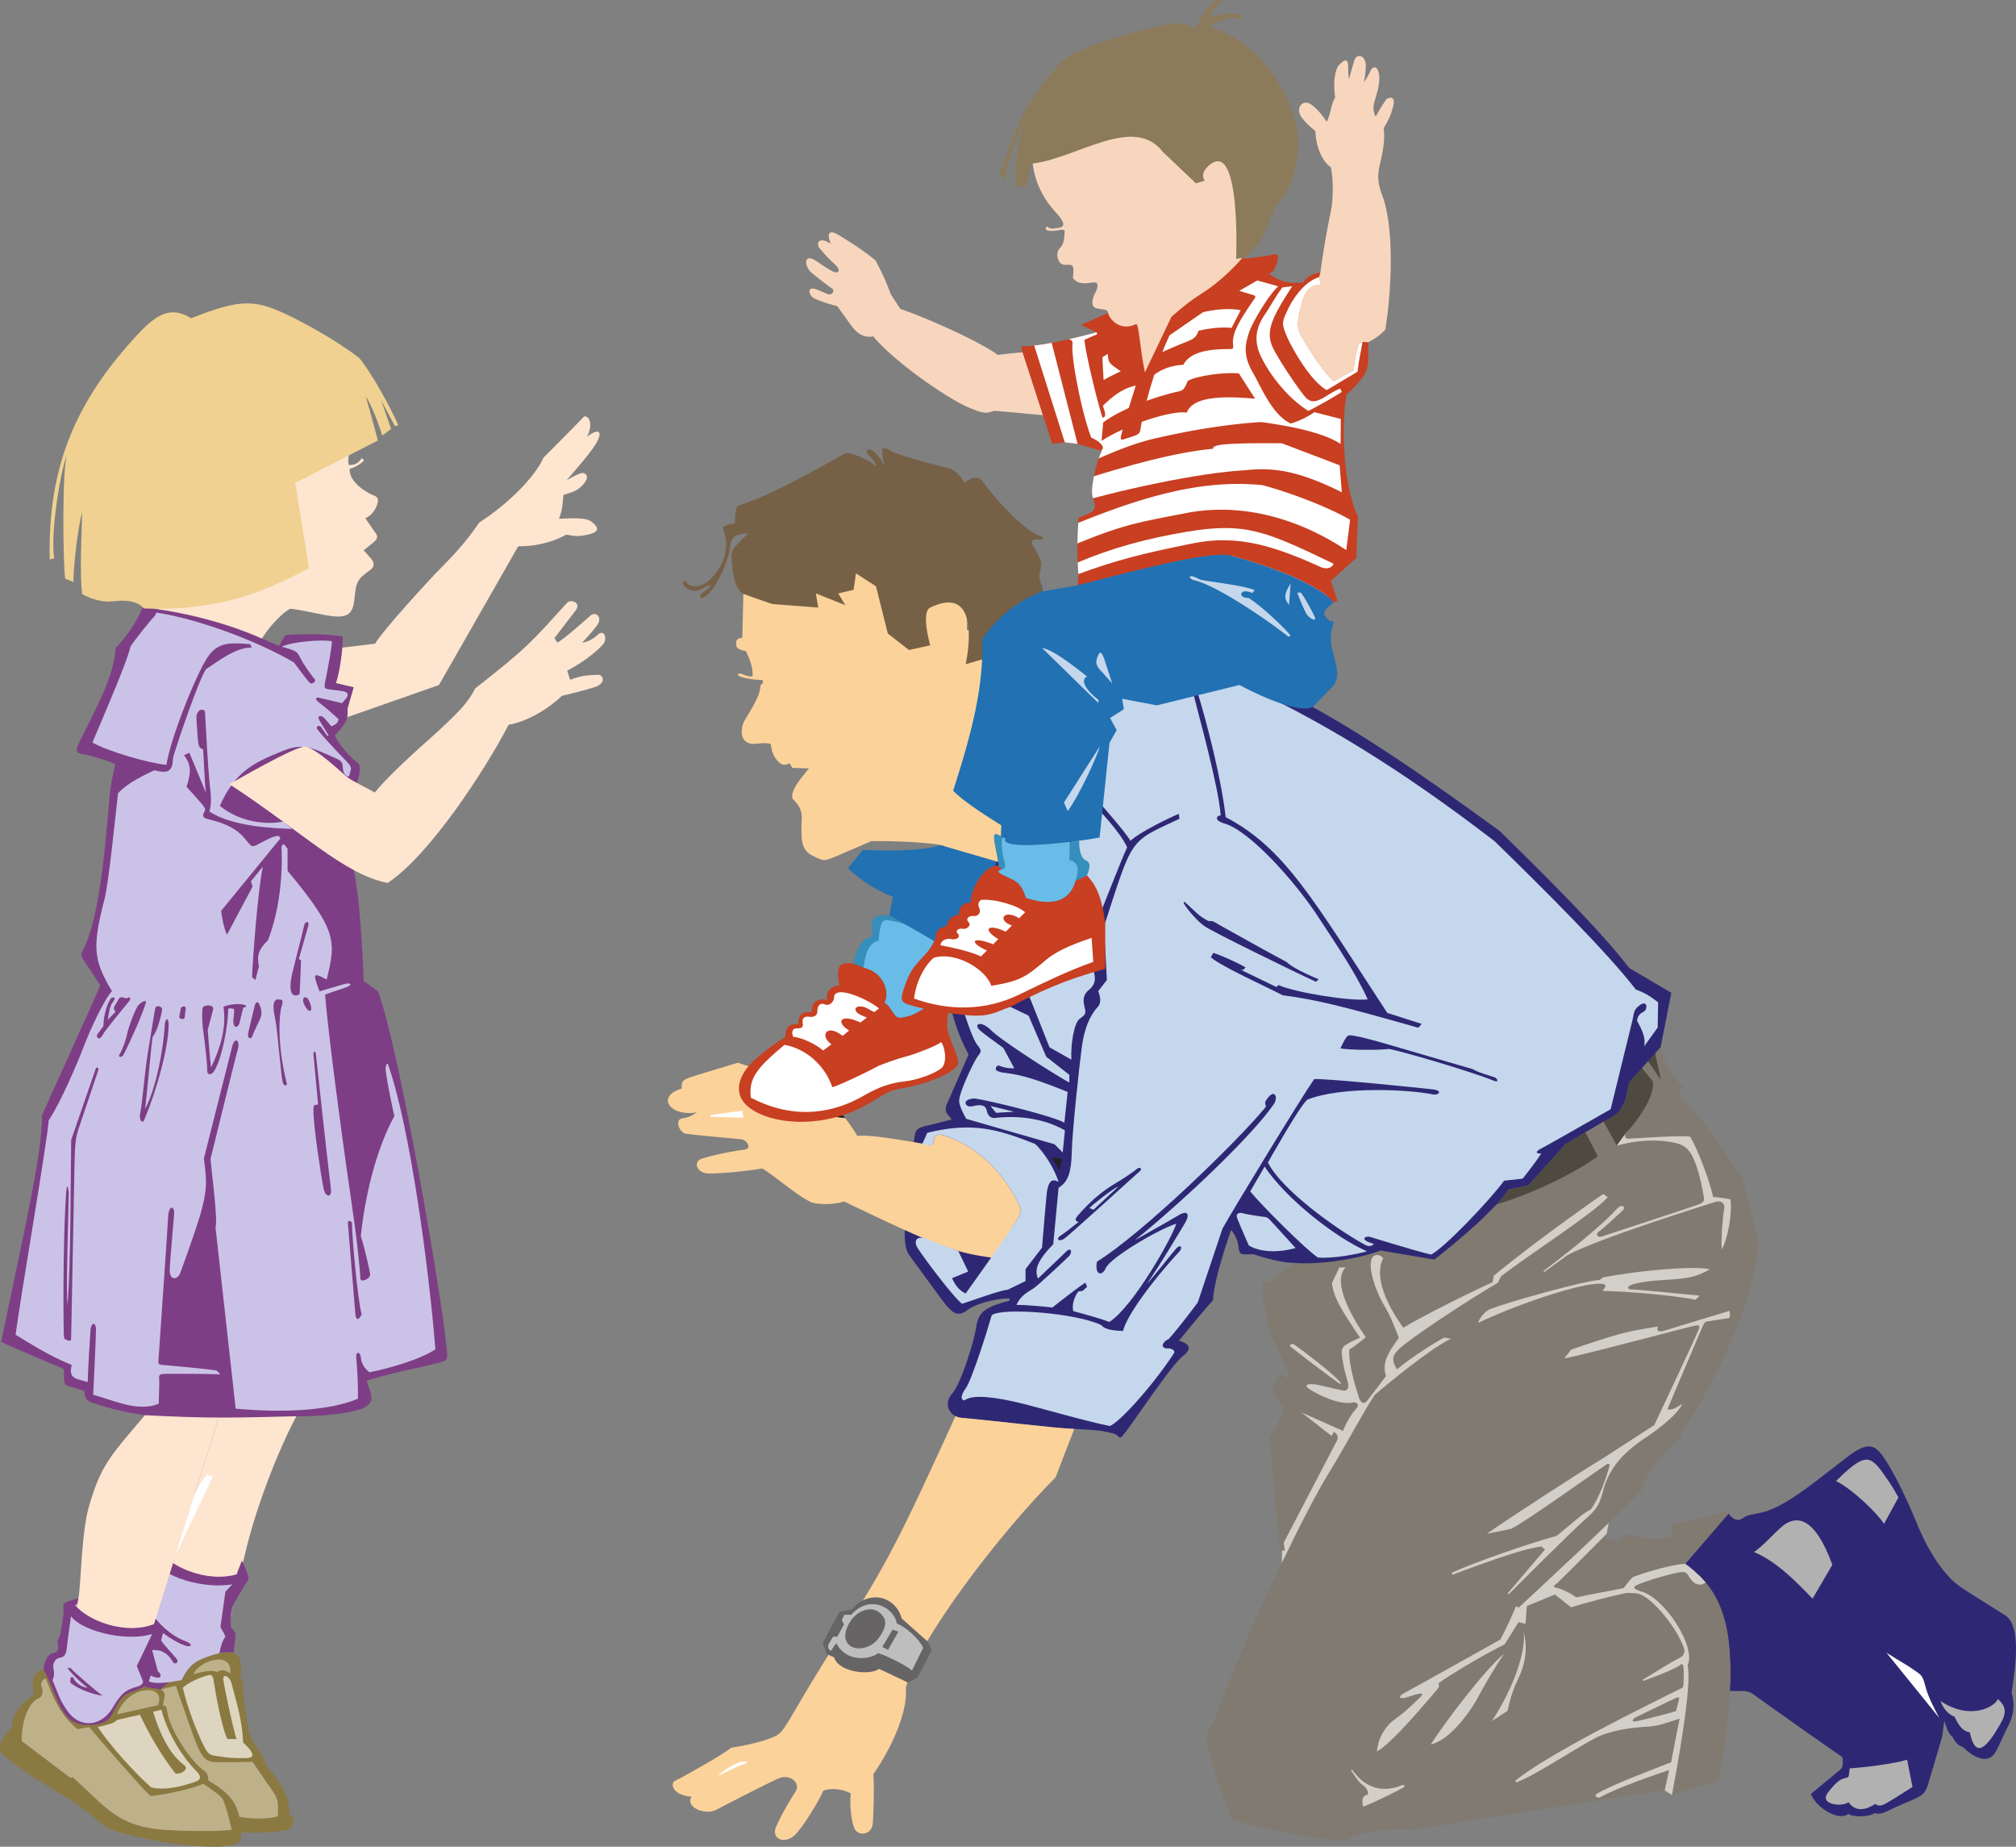 <svg xmlns="http://www.w3.org/2000/svg" width="427.301" height="391.348"><rect width="100%" height="100%" fill="#808080" stroke="none"/><path fill="#817a70" d="M352.85 379.414c-6.07.758-48.66 7.524-52.918 8.344-2.687-.293-9.863-.356-14.703 2.156-2.687.469-20.07-2.625-24.16-4.434-2.582-6.894-4.488-11.613-5.305-17.27-.152-1.054.594-2.233 1.457-2.976 3.04-9.043 8.961-22.562 14.461-34.015l.051-2.567c-.484 0-.648-.441-.711-2.214-.09-2.364-2.016-22.583-2.016-22.583l.614.176 2.71-5.511c-1.046-.79-2.011-2.711-2.624-4.375l1.75-2.887c.964.523 1.402.87 1.925 1.047-.347-2.625-4.023-9.188-4.023-9.188s-1.75-7.437-1.836-9.453c-.09-2.016.434-2.187 1.309-1.84l5.43-4.199c5.773.523 14.35-1.05 18.378-2.625l11.375 1.926s12.074-9.278 15.754-14.88l4.2-.874 7.878-8.75 8.574-5.078c4.375-1.922 4.2-5.074 4.903-8.051l6.648-7.352c.528 3.586 3.504 7.176 4.727 8.317l-.961 1.836c6.015 5.605 9.406 11.843 13.652 17.765.7 2.625 2.625 10.239 3.238 13.567-.175 9.715-8.14 28.527-16.277 40.258l.262.613c-1.75 1.574-7.176 6.3-8.754 11.637-1.32 1.418-3.871 3.918-6.875 6.804l-.563 2.59.352.7 2.215.702 1.52-1.636c3.382.816 7.23 1.515 9.8.468v-2.57c3.149-.465 8.516-1.633 10.969-2.797 1.75.582 3.734 5.602 4.55 8.867l-12.6 2.333c7.792 5.714 12.87 14.015 7.116 45.859l-9.922 3.148-1.57-.988"/><path fill="#4f4a40" d="M317.186 255.246c1.043-1.133 1.938-2.223 2.582-3.2l4.2-.874 7.878-8.75 4.184-2.48 2.64 5.105c-3.152 2.273-10.937 6.922-21.484 10.2m27.551-15.337c.586-.523 2.219-2.273 3.969-5.308 1.75-3.036 1.925-5.079 1.457-5.66-.465-.583-2.45-2.973-2.45-2.973l-2.39 3.324c-1.051 4.96-.586 5.543-5.543 8.227l2.914 5.25 2.043-2.86"/><path fill="#d2cec8" d="M271.682 331.219c3.895-8.117 7.582-15.2 9.871-18.903 3.207-5.191 8.168-14.41 9.856-16.746 2.57-2.215 12.136-10.09 16.105-11.84l-1.398-.292c-1.578.816-7.121 4.257-10.04 6.765-1.214-2.129-1.163-3.09 1.403-5.133 3.715-2.957 13.93-9.691 20.012-13.246l.644-1.34c5.832-4.52 19.746-13.449 22.637-16.773l-.965-.7s-13.566 9.364-23.191 17.329l-.262 1.398c-4.2 1.836-15.402 7.442-18.906 9.625-3.54-4.843-6.262-10.843-4.29-14.703-.257-.523-1.222-.96-1.921-.523-1.774 1.11.066 7.05 2.187 10.59 1.575 2.625 2.211 4.75 3.063 6.738-1.137 1.84-3.938 4.812-2.711 8.14l-3.941 5.165c-.524.789-1.399.789-1.836-.704-.438-1.488-2.188-6.562-2.016-10.062 1.14-.7 2.887-2.102 3.504-2.625-4.184-6.067-6.813-12.121-4.29-14.793h-1.312l-1.574 3.324c.348 2.895 1.664 5.254 5.95 11.555-3.97 1.82-4.102 1.926-3.766 4.289.265 1.77.68 3.562 1.086 4.8.402 1.239.23 2.29-.91 2.114-1.137-.176-5.075-1.227-6.126-1.313-1.902-.16-2.343.31-.261 1.489 3.32 1.875 6.468 2.808 8.492 2.36.785-.177 1.484.526.61 1.401-.876.875-2.364 3.415-2.716 4.637l-8.835-3.933 6.386 4.988.524-.875c1.05.785 1.05 1.223.09 2.887l-10.766 20.652.262 1.574c-.239.067-.434.117-.598.117l-.05 2.567"/><path fill="#d2cec8" d="M274.346 284.953c.524.352 8.051 5.863 9.89 8.14l-.26.173c-2.278-1.575-8.954-6.704-10.419-7.875-.437-.352.262-.786.79-.438m12.046 90.262.176-.235c3.18 4.649 7.344 4.66 10.445 3.383.582-.293 1.051.059.29.524-.759.468-6.477 3.328-8.4 3.968-.234-1.109-.35-2.335 1.048-2.566.058-.82-.407-1.52-1.223-2.102-.82-.582-1.633-1.921-2.336-2.972m16.859-5.543c2.668-4.188 11.274-15.7 15.524-19.2-1.344 1.985-3.793 5.954-5.313 8.868-1.515 2.918-6.007 9.453-10.21 10.332m19.722-23.75c.828 3.21.426 6.617-1.281 10.035-.879 1.754-1.637 4.086-2.16 6.594l-3.324 2.16c4.605-6.988 7.175-14.527 6.765-18.79m-15.168-12.191-.058-.468c5.023-2.274 17.039-6.45 22.113-7.758 2.683-2.043 5.543-4.844 7.293-5.602 1.812-2.386 3.312-6.804 3.91-8.988.172-.64.055-.934-.645-.52-.699.407-17.503 12.422-20.128 13.59l-5.137 1.051c3.094-2.273 20.074-13.305 24.68-16.043l10.796-7.004c2.102-4.375 8.868-18.898 9.274-19.894.41-.989.527-1.399-.7-1.164-1.222.23-24.152 6.36-27.652 6.941l1.457-1.867c9.602-3.285 11.442-3.805 18.38-4.899-.29.989.058 1.399 2.155.641l13.07-3.969c.04.739.212 1.5-.323 1.567-.055.011-4.602.71-4.602.71-.555.188-.762.993-1.05 1.575l-7.208 16.976c.7.293 1.457 0 3.149-1.109-.922 2.102-4.84 5.29-8.344 7.527-4.219 2.965-7.285 6.036-8.633 11.551-.7 2.57-1.5 3.535-3.383 5.196-3.445 3.03-16.453 16.101-16.453 16.101l-.234-.176 7.933-9.336-.757-.64c-4.56.57-14.336 4.34-18.903 6.011m34.887-90.96c4.379-1.223 8.226-1.223 10.68-.875 2.449.351 4.027.703 5.25 2.976 1.07 1.988 1.875 5.184 2.41 8.176.21 1.183.351 1.637-.89 2.148-.993.41-20.774 6.887-20.774 6.887-.758.234-1.285-.586-.465-1.11.816-.523 4.61-4.027 5.191-4.609.301-.3-.004-1.738-1.691.117-4.086 4.493-15.285 12.895-15.285 12.895l.23.176 4.785-3.5c6.301-3.559 31.563-11.38 31.563-11.38 1.168-.288 1.984.349 1.75 1.516-.23 1.168-.7 5.72-.52 8.583 1.344-2.325 2.242-7.688 1.864-10.622-1.282-.175-2.391-.468-3.676-.468-.723-3.32-3.055-9.645-4.84-12.778-1.75-.41-12.488.41-13.188.41-.699 0-.933-.875-.351-1.402l-2.043 2.86m-29.406 37.574c.117-.64 1.285-2.395 2.57-2.918 3.504-1.434 20.055-6.059 23.219-6.184l.644-.523c8.254-1.614 19.469-2.469 22.696-1.75-2.758 1.652-4.836 2.008-9.63 2.273-3.148.176-5.367.528-6.706.934-1.344.406-1.344 1.105 0 1.105 1.34 0 10.035.88 14.18 1.285l-.88.875c-6.53-1.28-18.203-1.921-19.722-1.867.527-.699 1.226-1.41-.29-1.515-4.128-.286-17.64 4.28-26.081 8.285"/><path fill="#d2cec8" d="M340.983 322.738c-7.961 7.637-19.117 17.965-19.117 17.965l-.524-.351s-1.312 3.238-3.324 7.09c0 0-18.117 10.148-20.133 11.203-2.011 1.046-1.05 1.488.266 1.046 2.418-.804 4.586-1.464 2.363.442-1.488 1.57-3.68 3.41-5.078 4.375-1.398.96-3.324 3.414-3.586 6.648 3.238-1.664 11.453-11.648 12.688-13.039.699-.789.437-.965.351-1.398 2.54-1.93 10.852-6.739 14.004-8.23l2.973-4.723 1.488.347.262-3.761 5.953-2.454 3.414 2.715c3.148-.96 8.05-2.273 11.812-3.062 2.364.09 2.625.09 3.766.789 2.79 1.719 7.04 7.02 8.399 11.027.144.422.175 1.488-1.051 2.012-1.223.523-7.79 4.64-7.79 4.64s.122.192.176.172c1.633-.515 6.313-2.34 7.528-3.152.527-.348.789-.7.965.09.172.785.086 3.414 0 4.023-.09.614-.09.438-.79.79-8.632 4.316-28.003 13.82-34.831 19.43l.175.35c4.024-1.316 15.489-9.195 18.465-10.152 2.977-.964 5.332-1.425 9.453-1.664 2.54-.144 4.93-1.136 6.739-1.718l-1.809 9.273c-3.152 1.227-13.246 5.016-15.871 6.77-.348.234.137 1.03.933.582 3.68-2.043 11.145-4.547 14.528-5.72l-.93 4.321 1.527.977c1.051-5.602 4.364-23.442 3.313-27.528 1.918-3.636-4.785-14.347-9.918-15.632-2.25-.7-1.316-1.168-.117-1.633 2.957-1.157 6.972-2.145 7.933-2.336 1.168-.235 1.79-.235 2.278.64 1.164 2.102 2.703 2.434 4.027 1.11 2.332-1.633 5.305-3.852 6.008-4.434.7-.582.64-1.633-.64-.582-.989.805-3.919 2.633-5.548 3.559-.91.52-1.097.758-2.039-.117-.816-.758-1.222-1.407-2.336-2.043-2.449 0-8.515 1.75-11.199 2.8-.699.582-1.285 1.403-1.984 2.332-1.985.47-7.586 1.403-10.035 1.989-1.285-.934-2.922-1.743-4.434-2.106-.73-.172-.203-.433.496-1.047.7-.609 10.356-10.328 10.356-10.328l.445-2.297"/><path fill="#4f4a40" d="m349.135 224.652 1.555-2.011 1.34 6.183zm0 0"/><path fill="#817a70" d="M346.78 363.895c.992-.47 8.11-3.97 8.633-4.145.527-.176.586.063.355.816l-.531 2.043c-.93.352-7.29 1.926-8.399 2.16-1.105.231-.933-.464-.058-.874"/><path fill="#fee5d0" d="M44.963 71.938c-32.73 6.89-16.8 47.96-17.152 55.136l26.867 9.89c.961-2.519 4.512-6.737 6.828-7.964 2.188.176 6.649 1.313 8.926 1.574 3.738.434 4.442-.937 4.727-3.937.324-3.414.613-3.895 3.324-5.864.828-.601.965-1.402.262-2.277l-1.66-1.879 2.097-1.707c1.313-1.05.613-1.664.176-2.277-.438-.613-.785-1.223-1.926-2.797 1.313-.613 2.145-1.754 2.496-2.89.348-1.137.219-1.622-.746-1.97-1.48-.539-5.25-2.843-5.074-5.644.789-.09 2.715-1.14 3.062-1.84l-.523-.394c-.727 1.16-1.504 1.445-2.715 1.445-.347-1.05.192-2.684.262-3.852.875-14.527-2.625-28.355-29.23-22.754"/><path fill="#7e3e86" d="M30.174 128.738c8.36.758 18.332 3.407 25.47 6.649l3.5 1.488 1.312-2.273c3.41-.262 8.226-.352 12.164.261.175 2.012-.524 7.352-1.399 9.89 1.137.263 3.762.876 3.762.876l-1.313 4.55c.176 2.45-.351 3.063-2.714 5.688.879 1.836 2.976 4.375 4.816 5.778 1.836 1.398-1.75 8.574-4.375 12.687 3.512 4.969 4.988 14.965 5.688 33.52l3.062 2.277c4.605 12.719 13.438 64.27 14.527 75.523.262 2.715.262 2.625-2.011 3.239-2.278.613-12.078 2.539-14.965 3.761 1.445 3.703 1.66 4.817-1.403 6.04-3.675 1.054-8.402 1.417-14.18 1.492-13.913.171-27.39 2.097-42.179-2.801-1.226-.356-1.84-.528-2.101-2.625 0 0-1.836-.613-3.063-.965s-1.227-.438-1.227-3.676c-2.273-.965-11.113-4.637-13.3-5.773 4.636-22.32 8.84-40.524 8.664-47.961 1.75-4.113 10.851-23.895 12.34-27.57-1.313-2.012-2.278-3.5-3.329-5.075-1.046-1.574-.785-1.312 0-3.062 3.067-6.813 4.204-18.906 5.254-31.332.301-3.574.961-6.125 1.313-7.352-.965-.613-5.25-1.926-7.004-2.187-1.75-.262-1.313-1.227-.523-2.801 3.94-7.887 7.289-14.125 7.527-19.692 1.488-1.398 4.637-5.425 5.687-8.574"/><path fill="#fee5d0" d="M46.342 300.402c4.692.016 9.45-.101 16.477-.28-3.32 6.16-8.309 18.25-10.852 29.058-.933 3.965-2.8 11.086-3.675 16.86-6.348 4.218-13.223 4.425-15.93-.99l13.98-44.648M73.62 151.93c.093-.493.101-1.047.05-1.75l1.313-4.551s-2.625-.613-3.762-.875c.625-1.824 1.164-5.086 1.352-7.527l-.008.015 6.937-.832c1.52-2.683 11.48-13.582 14.121-16.223 3.965-3.964 6.2-6.843 7.934-9.449 5.605-3.566 11.629-9.27 13.652-13.77 1.985-1.984 6.07-6.07 8.637-8.753 1.633.12 1.516 2.57.586 4.32 2.55-1.965 3.437-1.058 1.863 1.516-1.281 2.101-3.965 5.136-6.183 7.703 3.152-1.75 1.867-.934 2.8-1.402.934-.465 2.57.464.465 2.57-1.28 1.281-2.082 1.308-3.965 1.98-.117 1.52-.234 3.383-.933 5.02 1.75 0 5.601-.469 7 .7 1.398 1.163 1.75 2.1-.934 2.683-2.683.582-3.148.117-4.55 0-1.633.933-5.481 2.566-10.149 2.449L93.041 145.16l-19.43 6.824.009-.054"/><path fill="#fff" d="M40.053 128.723c9.887-.914 17.356-3.985 25.45-8.301l-3.153-19.137c0 .059-.234.41-.234.41.664 4.688 1.543 13.23 1.05 18.375-1.515 1.285-11.667 5.371-14.816 5.72-1.808-6.126-2.512-20.071-1.285-25.903-1.984 3.675-1.691 18.261-.176 26.312l-1.11.29c-.816-4.083-1.046-14.352-.929-16.684-1.055 4.668-.937 14.468-.586 17.035-1.515.64-2.566.875-4.668 1.168l.457.715"/><path fill="#cbc3e7" d="M19.585 157.355c3.152-7.41 7.585-17.738 8.054-20.304.988-1.574 4.551-5.95 5.074-6.418l.465-.817c8.985 1.372 21.5 6.098 29.114 10.563 0 0 2.918 3.906 3.328 4.312.48.48 1.457-.289 1.109-.699-.937-1.164-2.352-3.12-3.094-4.605-.64-1.285-.8-1.492-3.91-2.336 2.36-1.137 8.64-1.54 10.621-1.168 0 1.46-1.05 6.77-1.402 8.46-.348 1.692-.117 1.634 1.285 1.81 2.871.359 4.027.343 3.207 1.75l-.934 1.109s-3.73-.875-4.722-1.11c-.996-.23-1.11.262-.059 1.051 1.047.79 2.973 2.45 4.024 3.442-.118.875-.641 1.168-1.516 1.515-.36-.476-.934-1.105-1.52-1.75-.671-.738-1.64-.465-.988.528l1.926 3.152-.293.113s-.934-1.34-1.285-1.863c-.348-.527-1.317-.2-.758.523 1.559 2.028 5.582 6.153 6.535 7.176.758.816.524 1.281.348 1.926-.172.64-.23 1.11-.758.7-.523-.407-.64-.7-.758-1.634-.117-.933 0-1.402-1.281-1.984-6.21-2.82-7.586-3.328-12.254-1.344-5.23 2.192-9.336 4.027-12.543 11.32 3.965 3.266 9.508 4.141 13.418 3.329l1.926 1.574c-3.793-.176-12.43-.41-17.563-3.676.47-1.754.41-2.918.059-5.953-.352-3.031-.898-13.594-.992-15.11-.059-.933-1.985-.757-1.809 1.399 0 0 .235 3.969.348 4.902.12.934.41 1.457 1.05 1.516.176 1.633.294 7.293.645 9.336 0 0-3.152-7.703-3.558-8.574l-1.11.523c1.465 1.953 1.574 3.5.524 6.707 0 0 2.742 2.977 3.382 3.793.645.816.645.992.41 1.461-.23.465-.757 1.223.7 1.574 4.918 1.18 6.77 2.625 8.578 5.02.7.699.758.992 1.809.465 2.168-1.086 3.632-2.051 4.726-1.868l.293.47-12.547 15.343c0 .7.586 3.91 1.227 5.074l5.426-10.21-.352-1.106 2.512-3.094c-1.051 5.133-2.117 19.223-2.278 23.394l.7.645.761-2.918c-.484-2.226-.09-3.617 1.926-5.543 2.461-6.406 3.145-13.879 2.856-19.894l.468-.528.817 1.051v4.668c10.703 12.848 10.23 15.086 8.285 23.047-2.512-1.383-2.746-1.235-2.219.523l.703 1.985s4.27-1.297 5.38-1.59c1.109-.29 1.823.117.308.699-1.516.582-3.574 1.168-4.508 1.574.691 8.672 3.672 30.547 4.535 36.598 1.27 8.89 2.352 15.566 2.977 23.687.058.758 2.16-.054 2.043-1.046-.118-.993-1.461-6.711-1.985-8.051 1.168-10.832 3.985-19.75 7.117-25.446-.523-2.214-1.75-8.28-1.867-10.03.059-.763.176-.993.469-1.106 4.871 13.797 8.809 44.425 10.094 60.558-3.211 2.16-9.95 4.082-13.977 4.871-1.222-.96-1.75-2.097-1.836-3.238-.086-1.137-1.136-1.312-.96.266.171 1.574.437 5.86.347 8.574-5.93 2.496-15.547 3.043-25.906 2.102l-4.285-38.54c.582-.93-.817-11.668-1.051-14.351 0 0 5.367-21.82 5.832-23.453.469-1.633-.7-2.684-1.281-.235l-5.954 23.575c.692 5.07.68 6.816-.816 12.132-1.281 4.082-3.617 10.618-4.2 12.133-.585 1.52-2.335 1.637-2.218-.812.117-2.453.816-10.157.934-11.785.117-1.633-1.168-1.989-1.286.816-.113 2.8-1.78 26.02-1.98 29.402-.117 1.985-.469 1.75 2.332 1.985 2.8.234 8.637.816 9.918 1.05l.816.82c-3.648-.155-8.253-.12-11.316-.12-2.102 0-1.633.351-1.633 1.984l-.117 4.316c-1.867.934-4.668.82-7.352.122-2.683-.704-4.437-1.403-6.535-1.989 0 0 .582-11.898.582-13.765 0-1.868-1.05-1.52-1.164.113-.117 1.637-.586 9.336-.586 10.973-2.215-.704-4.199-.586-3.382-3.621-5.016-2.098-8.051-4.083-11.903-6.415.934-7.351 6.887-41.894 7.004-45.394 2.68-4.082 6.184-12.367 7.465-15.75 1.285-3.387 4.316-9.922 5.953-11.672-3.984-6.64-4.144-9.422-1.637-19.254.934-3.265 2.453-18.672 2.918-22.637 1.867-2.214 5.953-4.086 7.703-4.902 3.164.793 3.872.102 3.97-2.684 1.046-3.617 5.48-16.57 7-18.785 1.398-.703 5.952-4.668 9.683-4.55l-.348-.704c-5.48-.527-7.496-.058-9.687 3.856-2.47 4.41-7.188 16.176-8.051 21.7-3.461-.286-12.23-2.767-15.695-4.724"/><path fill="#7e3e86" d="M23.436 211.676c.316-.492 1.242-.422.7.347-.7.993-.876 1.34-1.286 4.082l1.637-1.69c-.352-.524-.586-.7.117-1.75.7-1.052.523-1.75 2.215-1.052.527-.523 1.14-.191.527.582-1.11 1.407-5.02 6.012-5.66 7.239-.644 1.222-1.46.293-1.05-.235.406-.523 1.05-1.46 1.284-1.754 0-1.574.465-4.136 1.516-5.77m5.719 1.571c.422-.726 2.039-1.633 1.75-.695-.809 2.59-3.125 7.86-4.727 10.969-.347.667-1.238.585-.847-.067.703-1.172 1.351-3.098 1.605-4.312.293-1.403 1.402-4.493 2.219-5.895m3.793.294c.172-.524 1.515-.407 1.398.523-.117.933-.992 4.554-1.984 5.605-.406 2.508-1.168 12.191-1.633 15.344 2.39-4.258 3.969-13.207 4.2-17.856.058-1.222.874-1.926.816.29-.125 4.882-2.508 13.597-5.192 19.898-.406.933-1.164-.059-.816-1.574.351-1.516 1.05-9.336 1.515-12.133.47-2.805 1.52-9.575 1.696-10.098m5.367.176c.105-.527 1.164-.645 1.047.058-.113.7-.172 1.575-.23 1.922-.06.356-1.32.45-1.11-.465.176-.757.21-1.109.293-1.515m4.605 0c.07-.871 2.395-.934 2.278.117l-1.168 4.434c.058.933.469 6.183.703 7.933 1.918-3.953 3.324-8.398 2.625-12.836.918-.457 2.852-.722 3.965-.523.992.176 1.168.523.234.7 0 0-.582 2.276-.758 3.093-.285 1.332-1.425 1.347-1.343-.352.062-.64.18-1.75.18-2.39-.41-.29-1.11-.235-1.286-.118.09 2.875-1.308 11.165-3.21 13.536-.7.586-1.282.41-1.227-.582.058-.997-.524-6.07-.758-7.641-.235-1.578-.406-3.152-.235-5.371m11.028-.469c.187-.742.644-1.34 1.05-.348.41.993.704 1.926-.058 3.446-.758 1.511-1.164 2.449-1.457 3.261-.293.82-1.168.41-.875-.753.293-1.168.934-3.97 1.34-5.606m5.195-1.456c.703.093.992.062.524 1.573-.485 1.575-.989 7.762 1.109 16.223.117.469-.582.816-.875-.293-.293-1.106-1.168-11.438-1.516-13.066-.351-1.637-.992-4.668.758-4.438m5.367-15.809c.203-.824 1.223-.847.758.465l-1.926 6.77.47.348-.294 7.058c-.64.527-1.633.527-1.867-.7-.234-1.226 0-2.683.875-6.007s1.633-6.535 1.984-7.934m.059 17.09c1.086 2.032 1.933 1.16.992-.875-.758-1.632-1.867-.757-.992.875m1.867 10.45c-.059-.762.469-.938.524-.122.058.82 2.8 25.79 3.152 28.243.348 2.449-1.168 2.039-1.516.289-.617-3.075-2.16-13.32-2.16-16.336 0-1.403-.059-1.457.992-1.52l-.992-10.554m7.293 35.585c-.043-.582.875-.406.875.176 0 2.875 1.188 16.004 2.043 19.254-.527 1.11-1.207 1.57-1.344-.23-.234-3.094-1.398-16.809-1.574-19.2m-53.445-32.613c.117-.406.758-.406.527.352-.234.758-4.234 12.582-4.258 12.66-.586 1.926-.703 3.676-.761 7.469-.059 3.793-.7 34.714-.7 35.937 0 1.227-.058 1.344-.757 1.11-.7-.235-.79-.23-.817-1.403-.176-7.523-.027-23.437.524-30.047.175-2.097.41-.875.527.176 0 2.16-.586 19.371-.293 23.746.773-7.054.691-29.023.816-34.945l5.192-15.055"/><path fill="#8b7942" d="M11.127 356.074c1.282 2.969 1.543 4.356 3.442 6.887 2.598 3.246 6.996 3.012 9.45-1.285 1.288-2.25 3.296-3.91 5.077-4.258 1.778-.352 3.735 0 4.957.586 1.227.582.817 1.512.469 3.32.758.235.79.442.934 1.461.48 3.36 4.53 10.18 8.05 12.66.582.407.641 1.168.641 1.868 6.574 3.792 6.652 6.765 7.004 11.789 0 .988-.379 1.601-2.277 1.98-4.504.902-17.305-.539-26.024-3.617-4.14-3.207-6.215-5.207-12.308-8.754-2.918-1.633-9.22-5.89-10.153-7.176-.875-1.2-.316-2.805 2.102-5.543.406-3.734 2.273-5.015 4.726-6.941-.761-2.918-.03-4.992 2.043-5.25.934-.117.875.758 1.867 2.273"/><path fill="#beb18a" d="M24.835 363.281c2.101-6.215 10.503-6.648 8.664-1.926l-8.664 1.926"/><path fill="#ddd5bf" d="M20.721 365.992c1.578-.433 3.504-.699 4.028-1.484l4.902-1.14c1.883 4.003 4.55 8.663 7.437 12.339.524.613 3.325-.613 1.926-1.66-3.277-2.461-5.324-7.164-6.562-11.29l1.75-.44c1.492 5.433 4.535 10.136 7.613 13.214.523.614 1.137 1.489-.352 2.016-1.488.523-5.863 2.098-9.449 1.223-4.05-3.68-8.554-8.743-11.293-12.778"/><path fill="#beb18a" d="M9.698 355.668c1.484 4.023 3.324 8.137 6.738 10.766.875-.09 1.75-.442 2.535-.352 1.75 2.102 11.203 13.04 12.953 14.527 2.891-.261 9.54-1.664 11.114-2.625 2.101 1.399 3.504 2.45 4.027 3.063.523.61 1.75 5.074 2.012 6.738-2.625.352-10.5.262-14.09 0-6.613-.48-10.02-2.238-14.352-6.3l-5.25-4.9-.437.177-10.328-7.793c-.133-3.992 1.394-8.172 3.5-9.016.875-.348 1.14-1.484.703-2.45-.438-.96.437-1.66.875-1.835"/><path fill="#fff" d="M35.49 332.176c2.548-8.387 5.5-16.7 8.368-19.567l1.23.227c-.523 1.398-7.476 15.7-7.882 16.867-.207.582-.512 1.168-.586 1.68l-1.13.793"/><path fill="#8b7942" d="M34.053 358.004c1.227.582.817 1.512.469 3.32.758.235.79.442.934 1.461.48 3.36 4.53 10.18 8.05 12.66.582.407.641 1.168.641 1.868 6.219 3.59 6.625 6.445 6.95 10.992 3.234.18 6.206.093 9.445-.434 1.566-.254 2.539-2.715.789-3.324 0-4.445-2.012-6.824-5.047-10.68-.117-1.281-.91-2.129-1.598-3.18-.883-1.347-1.824-2.886-2.02-4.167-.351-2.278-1.398-8.579-1.226-10.59l-.523-.528c1.05-6.035-2.278-5.422-4.375-5.105-5.094 1.39-6.38 2.371-8.055 5.723l-4.113.437-.32 1.547"/><path fill="#beb18a" d="M50.713 384.992c-.566-2.805-2-5.047-6.566-7.68 0-.699-.059-1.46-.64-1.867-3.52-2.48-7.57-9.3-8.051-12.66-.145-1.02-.176-1.226-.934-1.46.348-1.81.758-2.74-.469-3.321l3.211-.762s3.762 11.028 4.637 12.953c1.422 3.13 2.367 3.239 4.726 3.239 0 0 5.864 0 6.915-.086 2.363 3.586 3.785 5.5 4.375 6.386 1.05 1.575 1.136 2.454.96 5.164-1.308.524-5.304.715-8.164.094"/><path fill="#ddd5bf" d="M38.752 357.68c.7-.875 3.41-2.102 4.637-2.45 1.227-.351 1.664-.703 1.926 1.137.262 1.836 1.664 9.801 2.887 12.16h1.925c-.699-2.093-2.71-11.375-2.8-12.683-.086-1.317 1.402-.528 1.75.875 1.011 4.047 2.258 7.644 2.453 12.511 1.047 1.051 3.41 3.243.785 3.329-2.625.085-4.2-.086-5.863-.352-1.66-.262-2.188-.086-3.239-2.187-1.289-2.582-3.359-7.63-4.46-12.34"/><path fill="#beb18a" d="M41.026 354.79c1.016-2.794 8.262-5.228 7.789-.177-1.05-.699-1.926-.96-2.8-.258-.786-.44-2.274-.351-4.99.434"/><path fill="#7e3e86" d="M11.65 359.168c1.75 4.496 3.626 6.09 5.892 6.3 4.96.47 5.894-1.515 6.476-2.683 1.68-3.36 2.172-3.683 4.844-4.61 4.375-1.519 2.336-3.323 1.75-5.019.933-1.863 2.48-5.8 2.734-6.597.762-2.399-.777-2.825-2.094-4.137-4.042-4.043-9.406-5.559-16.625-3.152-1.226.41-1.285.757-1.167 1.695.117.933-.524 4.898-.758 5.598-.235.703-.586.878-.47 1.753.118.875.411 1.692-.933 1.98-1.34.294-1.867 1.81-2.097 3.388.875 1.808 1.11 2.039 2.449 5.484"/><path fill="#cbc3e7" d="M32.479 345.863c-.875 1.75-2.39 5.078-3.5 7.176 1.34 2.106 2.273 3.793.117 4.379-2.304.621-3.449 1.414-5.078 4.258-2.453 4.297-6.851 4.531-9.45 1.285-1.898-2.531-2.16-3.918-3.44-6.887.523-1.164.289-1.867.171-2.738-.117-.879.47-1.93 1.403-2.043.933-.117 1.34-.703 1.457-2.047.117-1.34 1.11-8.168 1.168-8.922l1.066-.41c-.379 1.84-.465 1.695.742 2.625 4.485 4.035 9.809 5.344 14.75 2.773l.594.551"/><path fill="#7e3e86" d="M14.276 353.45h.64c.704.816 5.426 4.96 6.829 5.89-1.926-.23-4.961-1.281-6.77-2.684 0 0-.117-.465-.058-.875.058-.41.468-.582.703-.058.46 1.047 2.023 1.925 2.972 1.925-1.398-.992-3.441-2.972-4.316-4.199m17.269 2.86.41-1.223c2.45 1.164 2.45-.18 1.516-.938l-1.226-4.492c.058.059 1.672.047 1.695.059.988.582 1.965 1.176 2.742 2.566.29.528 1.574.117.582-.988-.992-1.11-2.336-2.57-3.094-3.617l.41-1.578c1.481 1.187 3.442 2.277 4.727 2.683 1.281.41 1.863-.347-.058-1.05-1.926-.7-4.739-2.57-6.711-5.368l-.7 2.625.614.875-3.414 7.293 1.75 4.348 3.265.5s1.926-1.703 1.867-1.695c-1.636.328-2.918.464-4.375 0"/><path fill="#cbc3e7" d="M36.62 331.383c-.07.508.09.945.82 1.238 1.457.582 7.523 1.984 8.809 1.984 1.285 0 3.207-.527 3.964-1.168l.586.82c-.586.407-3.035 3.032-3.035 3.032l-1.05 7.523s1.226 2.102 1.05 2.043c-.582.82-1.05 2.278-1.222 3.442-5.094 1.39-6.38 2.371-8.055 5.723-1.922.406-5.367.988-6.942.289l.41-1.223c2.45 1.164 2.45-.18 1.516-.938l-1.226-4.492c1.62 0 3.152.317 4.437 2.625.29.528 1.574.117.582-.988-.992-1.11-2.336-2.57-3.094-3.617l.41-1.578c1.481 1.187 3.442 2.277 4.727 2.683 1.281.41 1.863-.347-.058-1.05-1.926-.7-4.739-2.57-6.711-5.368.89-3.144 1.882-6.672 2.953-10.187"/><path fill="#7e3e86" d="M49.518 350.238c-1.055-.258-2.418-.05-2.976.059.171-1.164.64-2.621 1.222-3.442.176.06-1.05-2.042-1.05-2.042l1.05-7.524s2.45-2.625 3.035-3.031l-.586-.82 1.055-2.711s1.484 2.886 1.399 3.937c0 0-2.012 3.234-2.977 4.988-.961 1.75-.785 4.203-.785 5.075l1.047 1.402s-.262 2.71-.434 4.11"/><path fill="#fee5d0" d="M64.745 158.23c2.625.524 7.789 5.688 9.015 6.563 1.223.875 3.325 1.84 5.688 3.152 1.703-2.234 6.738-7.09 11.726-11.465 6.184-5.601 8.059-7.628 9.54-10.59 11.081-8.66 11.874-9.777 19.44-18.105.802-.953 3.274-.055 1.74 1.738l-4.376 5.692.61.96c1.664-.874 6.039-4.902 7.09-5.777 1.05-.875 2.687.418 1.226 2.278-.965 1.222-2.192 2.625-3.067 3.5 1.149-.078 2.446-.844 3.329-1.664 1.43-1.325 2.082.965 1.136 2.011-.93 1.04-3.418 3.395-7.613 5.606l.613 1.922c2.828-1.043 3.88-.934 5.864-1.047 1.226-.09 1.836 1.836-.7 2.625-2.539.785-5.078 1.398-6.914 1.836-2.097 2.097-6.78 5.336-11.289 6.129-4.992 9.629-16.84 27.758-25.644 33.515-9.235-1.785-18.098-10.859-33.52-20.918 0 0 14.215-8.312 16.106-7.96"/><path fill="#f0d191" d="m11.475 118.32-.933.235c-.465-19.602 5.484-33.606 18.785-47.84 4.066-4.348 7.058-5.844 11.203-3.27 10.695-4.277 13.61-3.816 19.953-.933 3.27 1.515 10.504 5.367 15.637 9.336 2.336 2.683 6.742 10.574 8.285 14.238l-.7.23-2.917-5.484 2.101 6.066-1.867 1.403s-1.75-5.715-3.5-8.285c0 0 1.75 6.07 2.566 9.336l-17.503 8.984 2.917 18.086c-10.503 5.601-19.953 9.101-35.007 8.52-1.516-1.868-4.668-1.75-6.535-1.516-1.868.23-4.2-.235-6.532-1.52-.586-3.847-.117-13.77 0-17.386-.933 3.152-1.867 11.55-1.867 14.82l-1.75-.7c-.469-3.382-.703-23.804.465-26.605-1.516 4.082-3.617 16.805-2.8 22.285"/><path fill="#2e2874" d="m199.518 179.059 37.281-44.985c29.582 6.828 47.961 17.942 81.043 42.008 15.051 14.703 22.914 23.078 27.48 29.055l8.923 5.254-2.274 11.55-6.648 7.352c-.703 2.977-.528 6.129-4.903 8.05l-8.574 5.079-7.879 8.75-4.199.875c-3.68 5.601-15.754 14.879-15.754 14.879L292.64 265c-4.027 1.574-12.605 3.148-18.379 2.625-2.277 0-6.125-.965-8.578-1.84-2.101 0-2.976.442-3.152-1.308-.172-1.75-.7-2.625-1.574-3.852 0 0-3.618 9.977-3.852 14.879-2.797 3.148-7.234 8.633-7.234 8.633s4.086.816.816 3.265c-2.246 1.688-9.687 12.836-11.785 15.637-2.102 2.8-1.164 1.168-3.035.703-1.867-.469-3.031-.703-8.168-.933-5.133-.235-17.485-1.809-23.805-2.332-2.797-.239-3.965-3.04-2.098-5.137 1.868-2.102 4.665-10.969 5.133-14.235.469-3.27 2.219-4.203 7.117-5.488-.113-.113-.113-.465-.113-.465-2.773-.043-7.207 1.157-8.87 2.45-2.102 1.632-3.267.703-5.368-2.098-2.098-2.805-5.602-7.703-7-9.57-1.402-1.868-.934-6.301-.469-10.504.469-4.2.934-10.27 1.402-13.07.465-2.797 0-3.266 3.5-3.965l4.551-1.168c-.351-.817-1.984-1.399-.816-3.618l4.433-10.148c-1.285-2.336-2.918-6.07-3.851-10.39-.934-4.313-12.25-22.985-12.25-22.985l10.324-11.027"/><path fill="#c5d7ec" d="m218.073 210.914 13.652-5.426c.602 2.047.508 3.203-1.226 4.551-.961.965-.961 2.102-.61 3.414.348 1.313.172 1.574-1.05 2.45-1.227.874-1.93 5.6-1.754 8.663l-4.637-2.625-4.375-11.027"/><path fill="#fcd29b" d="M179.124 236.934a35.37 35.37 0 0 1 2.601 3.796c2.567-.468 12.25 1.399 15.985 1.98.351-1.75.234-2.8 2.683-1.98 8.117 2.704 13.11 9.38 15.52 14.465.699 1.524.586 1.524-.348 3.27-.938 1.754-3.734 5.836-5.371 8.05-8.164-1.163-11.317-2.331-31.27-11.902-1.984.582-4.086.703-6.3.352-2.22-.352-8.286-5.719-11.086-7.352-3.266.582-9.336 1.168-11.551 1.051-2.219-.117-3.27-2.45-1.168-3.148 3.031-.938 7-1.637 8.867-1.871 1.867-.23.582-2.098-.582-2.215-1.168-.118-10.152-.934-11.672-1.168-1.515-.235-2.45-3.035-.816-3.27 1.636-.23 2.101-.695 3.152-1.281-5.719 1.05-8.867-3.387-3.27-5.02-.113-1.515.235-1.867 1.985-2.449 1.75-.582 8.754-2.683 9.918-3.031l3.152 1.047s-1.984 5.719-.351 6.539c1.633.812 5.367 2.332 7.703 2.68l12.219 1.457"/><path fill="#231f20" d="M166.905 235.477c-4.086-1.403-5.016-2.567-6.184-4.317-1.726-2.59.348-5.617 2.918-3.734 5.031 3.078 6.942 5.433 10.969 4.668 1.3 1.09 2.969 2.847 4.516 4.84l-12.22-1.457"/><path fill="#fff" d="m157.569 236.879-.234-1.52-6.766.938.117.348 6.883.234"/><path fill="#231f20" d="m224.545 247.848.586-2.22-2.214-.35zm0 0"/><path fill="#fcd29b" d="M202.506 300.098c.399.199.868.332 1.387.379 6.32.523 18.672 2.097 23.805 2.332l-3.965 10.265c-11.547 11.547-29.215 34.473-31.742 44.574.5 4.98-3 12.805-6.883 18.32.234 2.454.031 8.977-.117 10.505-.235 2.453-3.266 2.8-3.965.816-.703-1.984-.938-5.02-.703-7.234-1.399-.817-3.965-1.285-5.832-.586-.934 2.336-4.578 8.11-6.07 9.457-2.333 2.097-5.133.582-3.852-1.989 1.402-3.035 3.035-5.714 4.086-7.347 1.05-1.637-1.113-3.899-3.793-2.656-3.266 1.515-10.91 5.457-13.125 6.62-2.262 1.188-6.64-.624-5.137-2.796-3.703-.278-4.543-2.399-3.734-3.274 2.453-1.164 10.386-5.714 12.136-7.117 2.45-.347 8.051-1.515 9.918-2.797 1.868-1.285 3.387-5.61 12.954-20.422 10.425-16.144 13.156-21.937 24.742-47.257"/><path fill="#fff" d="M152.085 376.32c1.636-1.515 4.433-3.035 5.367-3.035.933 0 1.633.121-.117.7-1.75.585-3.266 1.519-5.25 2.335"/><path fill="#676465" d="m174.4 348.14 3.505-6.562 2.625-.527c3.762-4.375 9.363-2.711 10.586 1.926l5.515 4.902.875 1.75-3.062 5.95-2.016.964-6.125-2.89c-1.66 1.402-8.488.874-9.539-2.45l-1.574-.7-.79-2.362"/><path fill="#bfbebf" d="m176.764 348.84-.523.875c-.438.437-.938-.824-.614-1.313.176-.261.961-1.574.961-1.574h.891l1.41-2.59-.46-.91.523-1.14h1.488c4.027-4.547 9.207-1.301 9.629 1.84 2.273.96 4.812 3.413 5.598 5.163l-2.36 4.813c-1.226-1.05-5.164-3.063-7.18-3.676-1.574 1.313-6.738 2.102-8.84-2.098l-.523.61"/><path fill="#676465" d="m187.002 349.016 2.192-3.676 1.223.437-2.188 3.852-1.227-.613m-.785-1.84c-1.48 2.035-4.441 2.738-6.039 1.578-1.597-1.16-1.176-3.484.305-5.52 1.477-2.03 4.137-2.82 5.734-1.656 2.008 1.457 1.727 3.227 0 5.598"/><path fill="#c5d7ec" d="M215.565 258.465c.934-1.746 1.047-1.746.348-3.27-2.41-5.086-7.403-11.761-15.52-14.465-2.45-.82-2.332.23-2.683 1.98l-2.305-.112 1.137-2.54c9.722-2.39 15.171-.671 22.843 2.364 1.399 1.223 3.852 4.55 4.989 8.05-.965-.527-2.188-.874-2.54 2.715a695.246 695.246 0 0 0-.96 11.2l-3.504 4.55v2.54l-3.762 1.835c-1.836.176-7.438 2.278-9.715 2.977-2.363-2.012-8.488-10.324-9.45-11.902-.835-1.364-.206-2.84 2.364-1.66 2.098.96 6.25 2.363 6.3 2.363l2.103 4.375-3.415 1.398c.614 1.399 1.489 2.625 2.887 3.239 0 0 9.945-13.883 10.883-15.637"/><path fill="#c5d7ec" d="m225.249 244.23.464-4.667c-2.66-1.598-7.699-3.383-14.468-2.684-1.282.23-1.868-.469-2.098-1.52-.234-1.05-.965-1.425-3.035-.93-1.492.356-2.45-1.402.234-1.632 1.196-.11 16.89 3.672 19.254 5.133l.695-6.535c-7.812-3.153-10.382-3.676-13.648-4.086a3.794 3.794 0 0 1-1.45-.48c-.312-.18-.019-1.24.634-.981 1.05.41 1.984.586 3.152.527l-2.336-4.316c-2.395-1.75-3.969-2.86-4.902-3.676-1.508-1.32.05-2.344 2.449.058 1.871 1.868 12.254 8.633 16.457 10.97v-1.638l-4.902-3.847-3.735-8.696-3.879-1.867-4.988 1.344-4.785-.117s1.719 5.515 2.773 6.828c1.047 1.312.848 1.422.028 2.547-.817 1.129-4.086 7.957-3.852 9.527.234 1.574 1.516 3.617 1.516 3.617l18.672 5.371 1.75 1.75"/><path fill="#c5d7ec" d="m209.932 234.367 4.988 1.227-3.793.23zm-5.512 62.403c-.699-.086-.964-.875.262-2.54 1.227-1.664 4.465-11.816 5.512-15.492 1.848-1.718 18.031-.523 23.281 2.102.79 1.05 3.063 1.14 4.555 1.226.695-3.093 6.12-10.59 11.988-16.89.695-.875.176-1.574-.703-.614-.875.961-5.074 6.387-6.211 7.438 2.36-3.238 7.262-11.465 8.137-12.95.875-1.488.699-2.804-1.489-1.488-2.187 1.31-6.914 3.934-9.187 5.25 10.984-8.914 25.043-22.421 29.406-28.792 1.137-1.665 0-3.762-1.836-.442l.172.969c-6.027 7.363-26.078 26.777-35.793 32.816-.554 2.766 1.051 3.239 1.836 1.399.93-2.168 10.762-8.051 14.965-9.45-.785 2.801-9.102 17.59-14.176 20.829-1.84-.704-5.601-1.75-7.613-2.278-.441-1.05.172-3.148 1.047-4.199l.875-.09.965-.875-.352-.875c-.96.528-5.25 3.856-7 5.254-1.66-.176-5.95-.613-7.613-.527.96-2.274 2.8-2.887 3.937-3.762 1.137-.879 6.39-5.777 7.176-6.562.79-.79.524-2.102-.613-.965-1.137 1.136-5.95 5.687-5.95 5.687-.703-1.75-.351-3.586 3.239-7.261l1.137-11.993c2.101-1.222 2.71-3.5 2.8-7.699.09-4.2 1.575-18.027 2.102-21.969.523-3.933 1.621-6.691 3.41-8.664.879-.96.438-2.36.09-3.324l1.836-2.363-.613-11.375c6.238-19.113 5.187-17.707 15.988-22.785l-.117-1.051c-1.75.7-8.286 3.851-10.266 5.719-1.05-1.868-6.535-8.051-6.535-8.051l-.703.933s5.136 5.25 6.535 8.52c-1.047 2.098-4.902 12.133-5.602 13.766l-7.004-17.153 6.422-14.703 1.633-10.152 7.234-8.051 11.204 3.152c1.05 4.317 5.484 20.07 5.949 26.371-1.051 0-1.34 1.11.762 1.692 5.37 1.492 15.082 12.433 19.777 19.601 4.281 6.54 8.125 12.164 10.621 17.68-3.64.426-15.297-1.43-18.906-3.031l-.465.406-7.586-3.676.523.059.528-.527c-1.11-.754-5.254-2.625-6.828-3.09l-.524.933c2.219 1.985 12.309 6.477 15.227 8.051 7.308.945 12.953 2.395 28.765 6.887l.7-.82-7.293-2.333c-15.72-24.027-21.66-34.87-34.25-41.484-.91-8.129-3.993-20.156-6.27-27.45l8.313-1.312c17.503 7.79 35.183 18.641 54.96 33.868 10.329 10.066 23.63 23.28 29.93 31.418 1.664.617 2.801 1.226 4.727 2.714l-.09 5.336-2.883 4.028c.434-1.66-.441-3.586-1.492-5.422.09-1.14.7-1.578 1.492-2.016.785-.437.742-2.707-1.14-1.14-1.051.875-.965 1.316-1.313 2.976l-4.637 18.902s-13.48 7.704-14.703 8.317c-1.226.613-1.316 1.137 0 1.05-1.14 1.837-3.941 5.34-3.941 5.34l-3.938.438c-3.148 4.285-12.687 14.266-15.488 15.664-4.29-1.05-11.992-3.5-12.953-3.762-.961-.261-2.453.614.875 1.489-.703.609-1.137.609-2.102.086-5.926-3.235-17.48-11.512-20.39-17.329 0 0 6.562-11.726 8.312-13.3 7.352-2.977 21.984-2.13 26.606-1.137 1.226.262 2.277-.79.085-1.055-2.183-.262-22.664-2.363-25.203-2.187-2.8 4.027-17.152 27.566-19.43 31.68l-5.25 15.667s-4.027 5.426-6.128 7.703c-1.746.875-1.746 2.188.09 2.012.789.176 1.14.438 1.05.961-4.675 7.172-11.758 14.86-13.652 15.492-5.25-1.05-14.441-3.761-19.164-4.902-4.727-1.137-9.89-1.926-11.64-.523"/><path fill="#2e2874" d="M236.624 250.645c-3.403 1.972-5.993 4.437-8.168 6.945-.758.875-.524 1.223.175 1.344-.582.464-2.972 2.39-3.906 2.972-.937.582-.351 1.344.758.645 1.11-.7 15.402-13.774 16.102-14.356.703-.582-.098-.875-.47-.582-1.105.875-2.741 1.985-4.491 3.032"/><path fill="#c5d7ec" d="M230.909 256.016c.465-.586 4.902-4.086 6.183-4.614l-5.308 4.961-.875-.347"/><path fill="#2e2874" d="M251.155 191.195c1.68 1.403 3.086 3.207 5.133 4.024.64-.23 1.34.293 2.214.816.88.527 12.372 6.887 14.18 7.82.875.758 2.219 1.75 6.828 3.676l-.586.524c-5.191-2.39-21.879-10.563-23.629-11.785-1.75-1.223-4.109-4.18-4.375-4.84-.117-.293.059-.41.235-.235m34.305 28.532c.292-.41.69-.364 1.519-.235 3.031.469 10.559 2.86 25.32 7.117.407.465 3.848 1.457 4.493 1.696.64.23.937 1.156-.06.757-5.194-2.101-20.245-6.476-22.343-6.773-2.629.297-8.054.234-10.273-.113 0 0 .82-1.867 1.344-2.45"/><path fill="#c5d7ec" d="m264.983 252.484 3.062-5.25c4.457 6.688 14.918 15 21.704 17.942-2.188.61-7.09 1.574-10.414 1.312-2.63-1.75-11.813-10.937-14.352-14.004m-1.84 4.551c.79.266 3.676.7 4.379.79.7.085.96 0 1.66.698l5.426 5.954c-3.8 1.062-7.563.87-9.89-.528 0 .086-2.102-4.726-2.446-5.687-.355-.961 0-1.227.871-1.227"/><path fill="#2e2874" d="M366.713 358.313c.211-4.274.082-7.836-.328-10.848 2.04 3.765 2.274 8.535 2.39 10.87l-2.062-.022"/><path fill="#2e2874" d="M357.225 331.395c5.945 4.363 10.313 10.23 9.488 26.917 2.938.067 3.727-.195 5.215.942 1.485 1.14 16.89 11.988 17.852 12.605.96.614.789.7.789 1.313 0 .61.172 1.308-.613 1.922-.79.613-4.727 3.937-6.13 5.078 1.169 3.004 5.954 5.86 7.966 4.203.613.7 4.375.781 5.601-.176 1.227.524 2.453-.351 4.375-1.226 5.524-2.512 6.164-1.977 7.176-5.778l2.715-9.187.437-3.324c.524 1.308.614 2.449 1.75 3.41.875 1.578 1.227 1.75 2.274 2.187 1.754 1.75 4.851 3.739 6.566 1.403.961-1.317 2.098-4.375 2.977-5.954.87-1.578 1.574-4.289.699-6.914.527-4.027 2.43-14.101-1.402-16.543-3.848-2.449-7.961-4.894-9.973-6.386-2.016-1.489-5.602-5.512-8.582-12.778-2.973-7.261-5.422-11.636-6.735-13.652-2.054-3.148-3.406-4.348-8.14-.7-7.633 5.888-13.637 10.977-18.727 11.903-2.89.527-2.625.61-3.68 1.227-1.046.613-2.183-.266-2.71-1.14l-9.188 10.648"/><path fill="#b2b1b1" d="M371.749 328.887c1.488-.785 4.73-4.465 6.214-5.602 2.692-2.055 6.579-2.187 10.414 8.317l-4.199 7.175c-3.324-3.414-7.441-7.793-12.43-9.89m17.419-15.055c5.976-5.812 7.148-5.86 10.414-.96 1.312 1.75 1.75 2.624 2.8 4.464l-3.062 5.601c-1.137-1.925-6.3-7.09-10.152-9.105m22.144 46.648c6.16 4.106 11.375 1.38 12.164-.437 1.664 1.574 1.926 2.8.524 5.25-2.739 4.793-5.258 7.781-6.477 1.84-1.402-.266-2.273-1.227-3.238-3.328-1.574-.614-2.45-1.922-2.973-3.325m-19.254 14.262c2.887-.172 9.45-.96 12.164-1.836l1.137 5.778s-4.375 2.8-5.336 3.328c-.965.523-1.664.96-2.54.258-1.577 1.05-4.026 2.015-5.69-.348-1.313 1.05-6.301.523-4.375-2.016 1.925-2.535 2.793-2.914 3.851-3.144.79-.176.524-.356.79-2.02"/><path fill="#fff" d="m411.045 364.066-11.199-13.828c2.887 1.84 4.551 2.715 5.86 3.676 1.316.965 1.75.875 2.363 3.328.617 2.45 2.012 4.988 2.976 6.824"/><path fill="#c83f21" d="M201.327 209.453c-.348 4.086-.582 6.652-.582 7.938 0 1.285.816 3.152 1.398 4.55 1.559 3.743 1.09 3.965-1.047 5.368-1.691 1.109-6.652 2.8-8.93 3.152-3.246.5-3.886.844-7.41 3.031-8.148 5.07-17.957 5.156-23.687 2.57-5.39-2.437-5.29-6.265-2.86-9.57 1.57-2.137 6.563-5.875 8.227-6.652.117-1.985.586-3.031 2.8-2.8-.288-1.81 1.169-3.032 2.802-2.45-.118-2.102 1.168-3.149 3.27-2.684-.352-1.984 1.05-3.035 2.566-3.035-.586-3.851-.352-5.133 3.03-4.668l20.423 5.25"/><path fill="#358ebb" d="m203.733 202.727-2.406 6.726-2.45 2.043c-2.101 1.813-5.02 3.563-6.593 3.91-1.574.352-1.98.465-2.684-.41-.7-.875-1.226-2.098-2.101-2.508 1.168-2.402-.29-6.531-4.434-7.41l-2.16-.875c.703-3.031 1.637-5.363 3.969-5.719 0-3.03-.934-4.78 3.617-4.546l15.242 8.789"/><path fill="#69bce7" d="M187.674 194.988c4.106.262 9.973 3.051 11.672 4.375l-.469 12.133c-2.101 1.813-5.02 3.563-6.593 3.91-1.574.352-1.98.465-2.684-.41-.7-.875-1.226-2.098-2.101-2.508 1.168-2.402-.29-6.531-4.434-7.41.117-1.98.875-5.363 3.152-5.715.172-1.867.348-4.316 1.457-4.375"/><path fill="#fff" d="M181.9 214.766c-1.14-.82-.542-1.899 1.34-1.34.595.176 1.196.644 2.052 1.058l1.035-.777c-1.535-1.293-5.711-3.437-8.047-3.437-.45 0-1.508.093-1.492 1.07.02.973-1.028 1.937-1.95 1.5-.918-.438-1.511.25-1.586 1.133.055 1.14-.445 1.656-1.77 1.488-1.323-.172-1.472.613-1.331 1.402.137.79-.25 1.11-1.215 1.059-.965-.05-1.246.762-.809 1.805 1.743.082 4.86 1.593 6.348 2.894l1.746-1.312c-2.601-1.903-.972-4.446 2.387-1.793l1.367-1.133c-3.16-1.992-1.48-3.606 2.383-1.692l1.383-1.039c-.614-.265-1.461-.613-1.84-.886"/><path fill="#fff" d="M166.264 221.418c4.48.77 8.586 4.297 10.153 8.984 1.574-.41 8.632-3.851 9.39-4.316.758-.469 4.844-1.867 6.3-2.219 1.462-.347 6.595-2.277 7.353-3.035.875 1.05 1.285 4.262.234 5.367-1.05 1.11-5.133 2.688-8.05 2.977-2.919.293-5.72 1.344-8.403 2.918-6.336 3.719-14.703 5.426-24.094.523-.54-4.144 1.39-6.39 7.117-11.199m115.301-94.781c-2.066-1.715-8.39-5.54-20.914-8.926 4.226-.906 11.156 1.078 20.61 6.328l.304 2.598"/><path fill="#2271b2" d="M202.1 167.566c4.2-13.07 6.445-22.23 6.184-32.207 2.218-3.148 6.187-7.586 12.718-10.035l-.113-1.402c-6.187 2.336-11.086 6.07-14.355 12.137 0 10.851-2.567 21.03-6.653 32.351 1.91 1.57 10.746 7.508 13.692 8.664l.058-.363c.461-1.149-.304-1.14-2.43-2.496-2.566-1.633-7.116-4.55-9.1-6.649"/><path fill="#c5d7ec" d="m217.112 139.238 3.41 6.477c-3.203-1.488-3.926-1.754-3.41-6.477"/><path fill="#7e3e86" d="M33.924 328.625c2.5 3.875 11.399 7.266 17.625 4.5l-.375 2.125c-6.027 2.145-16.582-.793-18-4.25l.75-2.375"/><path fill="#fee5d0" d="M32.362 345.05c-5.074 2.915-10.598 1.657-15.227-2.51-1.515-1.169-.992-.642-.41-4.493.469-3.5.586-13.77 2.219-19.14 2.465-8.102 3.844-9.759 11.785-19.009 6.512.34 11.031.489 15.613.504l-13.98 44.649"/><path fill="#7e3e86" d="M15.424 339.5c2.5 3.875 11.399 7.266 17.625 4.5l-.375 2.125c-6.027 2.145-16.582-.793-18-4.25l.75-2.375"/><path fill="#2271b2" d="M189.249 190.027c-2.567-.933-6.59-3.093-9.508-6.066l3.148-3.852c3.852.176 12.778.352 16.63-1.05l.35.527.524-10.621 9.922 6.418 3.113 1.398-9.695 25.946-15.242-8.79.758-3.91"/><path fill="#fff" d="m161.186 110.91-4.14-.113c.23-1.285-.118-2.684 4.14.113m-2.332 10.153c-3.477-2.872-2.246-8.583 2.973-5.598l-2.973 5.597"/><path fill="#fcd29b" d="m222.1 135.71 3.5 7-12.836 18.435-.84 21.605-12.945-3.766c-4.426-.644-11.488-.796-14.281-.742l-7.7 3.324c-2.335.918-2.23 1.043-4.785-.23-2.601-1.3-2.433-3.813-2.273-7.938.055-1.515-.527-2.8-1.926-4.082-.703-1.867 2.39-5.078 3.442-6.476l-3.5-.117-.645-.993c-.875.579-1.625.372-2.23-.214-1.34-1.293-1.5-2.543-1.735-3.871-1.344-.348-2.683 0-3.558 0-3.274 0-2.852-3.528-1.868-5.133 2.684-4.375 3.196-5.653 3.266-7.293.293-.235.758-.582.41-1.11-1.168-.058-2.683-.117-4.261-.582-1.575-.468-.817-.992-.06-.699.759.29 1.11.524 2.22.524.234-1.926-.875-4.317-1.399-5.368-2.101-.41-2.043-.875-2.043-1.691 0-.816.176-.934 1.282-1.168l.234-9.277c3.605-14.098 27.68-13.383 37.605.152 2.75-3 10.5-3.25 9.75 7.5l17.176 2.21"/><path fill="#766147" d="m222.1 135.71-1.344-11.73c-.586-1.515-.468-1.984-.234-3.265.402-1.606.02-2.38-1.457-4.844-.7-1.312-.29-1.637 1.285-1.516.758.06.988-.527.172-.757-3.441-1.168-9.395-7.645-11.844-11.086-1.511-2.125-2.683-1.168-4.316-.235-1.05-2.043-2.45-2.918-3.793-3.207-1.34-.293-10.211-2.566-11.727-3.504-1.52-.93-1.867-.816-1.867.293 0 .582.176 1.52.524 2.977-.524-1.168-1.575-2.625-2.508-3.324-.934-.703-1.692.117-.992.816.699.7 1.636 1.75 1.75 2.508-1.809-1.52-5.075-2.86-6.418-2.86-6.008 3.325-16.625 9.395-22.871 11.145-.641.465-.641 2.274-.7 3.852-.758 0-1.398.23-2.101.464-.7.235-.465.583-.29.934 1.524 4.219-.468 8.477-3.382 10.852-1.672 1.363-4.055 1.363-4.727-.176l-.644.351c.351 1.223 2.336 2.977 5.136.758l.934-.117c-.7.934-1.52 1.285-1.984 1.75-.47.469-.586 1.52.933.469 2.211-1.531 4.782-7.399 5.133-10.387.117-1.867.934-2.8 3.852-2.8-1.11.933-1.985 1.925-2.625 2.566-.641.644-.993 1.402-.934 2.277.059.875.117 6.766 2.508 7.934a265.536 265.536 0 0 0 6.105 2.152l9.75.75-.5-3 6.25 2.5-1.5-2.5 3.25-.75.5-3.5 4.25 2.75 2.5 10 4.5 3.5 4.5-1s-2.043-7.023 0-8c11.5-5.5 7.5 12 7.5 12l17.426-5.04"/><path fill="#c83f21" d="M228.573 121.648s-.09-.89-.156-2.453a69.57 69.57 0 0 1-.051-4.035c.02-1.308.074-2.777.18-4.363.027-.363.054-.735.085-1.11 3.387-1.285 3.97-1.515 3.035-4.085-.382-.872-.207-2.758.188-4.688a31.366 31.366 0 0 1 1.02-3.773c.238-.68.464-1.235.66-1.575l-5.133-1.488-2.715-.348-2.656.32-6.36-19.487-.175-1.223c.605.07 1.554.02 2.71-.113a59.924 59.924 0 0 0 3.7-.579c1.496-.277 2.14-.425 3.625-.77 1.933-.444 4.644-1.089 5.91-1.48.7-.214 1.242-.406 1.559-.558l34.136-12.953c1.34 2.156 4.43 3.441 8.106 2.972 1.222-2.273 6.77-4.547 11.668 4.203 1.949 3.481 2.125 6.641 2.101 9.626-.035 4.523.438 5.164-4.636 9.976-.965 5.516-.965 18.645 2.449 25.82l-.352 8.75-5.394 4.871 1.402 4.204-.82.347s-3.266-4.898-21.82-9.918c-4.063-1.097-20.481 3.227-32.438 6.301l.172-2.39"/><path fill="#f8d6bd" d="m216.733 74.68 4.312 13.304s-8.75-.82-10.382-.933c-1.516.582-2.11.722-5.602-.817-5.016-2.218-15.984-10.035-19.953-14.937-1.754.25-3.188-.211-4.785-2.45l-2.86-3.968c-2.043-.524-3.964-1.168-4.96-1.692-.989-.527-1.72-2.757.703-1.808.757.293 1.984.875 2.394.992.723.207 1.457-.762.695-1.285-1.105-.758-3.578-2.66-4.433-3.441-1.399-1.286-1.516-4.063 1.05-2.391 1.169.758 2.57 1.75 3.618 2.273 1.05.524 1.984-.058.351-1.574-1.632-1.52-2.101-2.101-3.093-3.27-.993-1.163-.118-2.683 2.336-.992-.586-1.28-1.168-3.617 1.867-1.75 3.035 1.868 5.191 3.27 7.582 5.254 0 0 1.926 3.442 3.21 7.118l2.044 3.148c5.25 1.754 16.918 6.945 20.652 9.746 1.461-.176 3.328-.41 5.254-.527m73.277-2.157c.875-.468 2.395-1.285 3.617-2.683 1.38-8.598 1.899-21.649-.64-28.414-.895-2.387-1.11-3.969-.527-6.535.585-2.567 1.167-5.079.82-7.704.992-1.808 1.457-2.449 2.039-4.785.586-2.332-1.281-1.75-1.633-1.164-.351.582-1.047 1.516-2.101 3.5-.407-.758-.641-1.808-.29-3.093.391-1.434 1.141-3.442 1.051-5.31-.117-2.39-1.285-2.39-1.754-1.515-.465.875-.812 1.75-1.515 2.567.293-1.34.41-2.336.41-3.5 0-2.117-1.852-2.68-2.39-1.168-.294.816-.704 2.394-1.169 4.086a18.794 18.794 0 0 1-.176-2.684c-.058-2.16-1.05-1.168-1.808-.469-1.117 1.036-1.39 4.332-.934 7-.293.47-.41.645-.699 1.633-.293.996-.469 2.336-1.11 3.504-1.398-2.043-2.507-3.152-3.44-3.734-1.759-1.098-3.2.957-1.926 2.742.582.816 1.574 1.867 2.976 2.976.074 3.118 1.39 6.47 3.266 7.641.566 2.688.539 6.887-.059 9.688-.7 3.265-1.691 8.984-2.16 12.699l-.262.922.352 1.574c-1.664.09-3.242.789-4.028 4.027-.785 3.239-1.398 4.64 0 7.09 2.188 3.828 4.864 7.656 6.739 9.363l4.289-2.363c.086-2.273.699-4.55 1.05-5.687l.786-.262 1.226.058"/><path fill="#2271b2" d="M228.4 124.04c11.958-3.075 28.376-7.4 32.438-6.302 18.555 5.02 21.82 9.918 21.82 9.918-2.366 2-2.702 2.418-.523 4.145l.23-.293.352.351c-.836 2.301-.863 4.461-.058 6.883.957 3.606 1.34 5.438-.817 7.41l-3.382 3.442c-1.52 1.52-7.586-.114-15.754-4.434l-17.504 4.317-7.348-1.399.348 2.219-2.918 1.863 1.402 2.57-1.52 2.68-2.097 20.074c-4.203.817-21.613 3.102-19.957.118 1.168-2.102.586-1.75-1.985-3.387-2.566-1.633-7.117-4.55-9.097-6.649 4.199-13.07 6.445-22.23 6.183-32.207 2.215-3.148 6.184-7.586 12.72-10.035l7.468-1.285"/><path fill="#c5d7ec" d="M273.12 134.95c-7.176-5.602-16.496-11.313-20.04-11.99-1.14-.26-1.663-1.75 1.399-.089 2.188.438 9.367 1.227 11.465 2.191l-.524.61c-2.628-1.223-3.238 1.05-.789 1.05 2.54 1.489 7.79 6.477 8.926 7.965l-.437.262m-46.825 36.934-.78-1.836 7.609-11.906c-.61 2.277-4.551 10.765-6.829 13.742m6.481-22.93-11.902-11.64c2.101.261 6.21 3.414 9.539 6.039-1.582.789-.196 2.953 2.449 4.988l-.086.613m.789-6.563c-.879-.874-1.488-1.663-1.05-2.89.433-1.223.784-2.012 1.573.266l1.66 5.074-2.183-2.45m39.992-18.73-.347 4.55c-.965-1.312-1.227-2.1.347-4.55m1.399 1.926h.789c.96 1.312 2.277 3.762 2.89 5.074.61 1.317-1.226.352-1.75-.61-.527-.964-1.402-2.976-1.93-4.464"/><path fill="#fff" d="m228.4 94.078-2.714-.348-6.48-20.503a59.924 59.924 0 0 0 3.699-.579l5.496 21.43m-1.871-22.199c1.933-.445 4.644-1.09 5.91-1.48l.102.43-2.684 1.167c.133 2.55 2.953 14.152 3.852 16.512.523-.117.699-.352.347-1.633l-.289-.875c1.457-1.46 3.91-3.676 6.883-4.262 1.012-.535 2.379-1.129 4.113-2.402 1.664-1.227 3.793-1.922 6.04-2.031 1.296-2.403 4.534-3.356 9.671-3.328.961.008.957-.168.89-.77-.218-2.082.368-3.875 4.317-9.61.348-.452.746-.937-.219-1.109l-2.847-.879 3.812-2.183s3.235.87 4.504 1.265c-1.66 1.36-5.293 7.176-6.168 9.715-1.11 3.215-1.066 5.414.918 8.797 1.488 2.535 3.89 8.664 7.875 10.543 1.356-.305 3.723-1.441 5.031-2.406l5.602 1.445-.043 5.293c-3.39-2.219-9.54-3.629-16.8-4.637-6.04.352-13.165 1.489-17.595 2.407-6.57 1.363-8.8 1.804-16.878 5.293.238-.68.464-1.235.66-1.575-.145-.129.074-.347.203-.523.133-.176-.086-.7-.613-1.18-.524-.484-1.137-.789-1.836-1.14-2.032-5.301-4.258-16.711-3.98-19.82.085-.614-.106-.817-.778-1.024"/><path fill="#c83f21" d="m233.475 93.426.352-3.899c3.535-2.68 10.558-5.422 16.277-6.648.86-.172 1.223-1.14 1.664-2.188 2.129-1.097 7.492-1.824 10.805-1.578l3.457 5.383c-7.89-.734-13.301-.219-14.485 2.934-3.234-.528-12.93 2.625-18.07 5.996"/><path fill="#fff" d="M263.874 99.652c5.484-.582 10.734-.234 20.535 4.668l-.465-5.718-12.254-4.668c-12.719-.118-14.703.351-14.586 1.168-8.465.77-18.559 3.789-25.25 5.812-.394 1.93-.57 3.816-.187 4.688 5.835-1.633 21.82-5.368 32.207-5.95"/><path fill="#fff" d="M250.686 108.871c11.414-2.433 23.598.402 34.66 7.7l.813-6.419c-4.746-2.789-13.559-6.074-18.668-7.351-12.383-1.223-24.508 2.176-38.946 7.996a85.193 85.193 0 0 0-.18 4.363c9.216-3.719 11.934-4.316 22.321-6.289m17.094-41.746c-1.594 2.535-2.04 5.223-.524 8.402 1.52 3.18 5.141 8.493 10.067 11.551 2.097-1.05 5.773-3.148 7.086-4.023l-.348-.703c-1.05.351-2.629 1.402-3.676 2.015-1.422.762-2.55 1.055-3.68-.176-.96-1.05-4.898-6.652-6.734-10.152-1.836-3.5-.719-6.273 3.934-13.39l-2.098.261c-1.574 2.102-2.363 3.766-4.027 6.215"/><path fill="#fff" d="m279.596 58.723.352 1.574c-1.664.09-3.242.789-4.028 4.027-.785 3.238-1.398 4.64 0 7.09 2.188 3.828 4.864 7.656 6.739 9.363l4.289-2.363c.086-2.273.699-4.55 1.05-5.687l.786-.262c-.348 2.273-.785 3.762-1.047 6.3l-6.535 3.91c-3.34-1.859-7.239-8.577-8.43-11.35-1.2-2.77-.988-3.134-.031-5.278 1.222-2.742 3.703-6.36 6.855-7.324m-45.683 21.793-.262-4.813c6.781-4.137 20.441-11.601 29.316-9.976l-1.922 3.761c-2.543-.261-5.253.176-7.003.614-.258.628-.477 1.5-2.012 2.097-5.164 2.016-16.016 7.09-18.117 8.317"/><path fill="#c83f21" d="M229.1 68.848c3.149-1.403 32.438-14.121 32.438-14.121s1.75.117 3.152 0c1.398-.118 4.434-.582 5.25-.817.82-.234 1.633.235 0 3.5l-14.117 8.168-7.938 5.485c-3.437 7.414-5.59 16.214-6.183 20.023-.051.324-.121.8-.914 1.133-.793.328-2.118.707-2.746.914-.63.203-.508-.461-.426-.809.988-4.125 2.625-8.957 3.27-11.11 0 0-2.919-2.331-4.551-3.382-1.633-1.05-1.985-2.102-.817-5.953l-6.418-3.031"/><path fill="#fff" d="M228.573 121.648s-.09-.89-.156-2.453c7.265-3.07 14.539-5.07 23.32-6.535 12.367-2.058 16.754.016 30.863 6.77.117.41-.933 1.52-2.742.703-9.781-4.422-17.5-6.887-26.836-5.02-10.73 2.145-16.133 3.504-24.45 6.535"/><path fill="#c83f21" d="M230.413 185.535c1.574 1.75 3.062 3.852 3.851 10.152v9.625c-9.015 2.454-13.828 4.817-20.129 8.051-2.715.875-4.289 2.45-10.152 1.664-2.898-.386-4.734-.347-9.074-1.488-4.078-1.066-4.356-1.02-3.18-4.465 1.137-3.324 2.012-4.199 3.414-5.773.98-1.102 2.215-2.16 3.137-4.524.015-1.601.976-2.3 2.289-2.476.262-1.227 1.402-2.54 2.625-2.363 0-1.489.875-2.801 2.539-2.625-.117-2.22 2.324-7.739 5.695-7.88"/><path fill="#fff" d="M197.944 202.95c4.715-1.372 11.058 2.519 12.164 5.952 6.387-1.007 7.508-2.047 11.64-5.515 2.712-2.274 6.825-3.672 9.626-4.637l.351 5.078c-5.656 2.078-8.75 3.586-15.84 7-7.09 3.41-14.789 3.426-22.144.785.332-3.14 1.988-6.824 4.203-8.664"/><path fill="#fff" d="m216.014 194.594 1.27-1.27c-1.649-1.512-6.61-2.887-9.364-2.625-.613.524-.699 1.047-.351 1.75.351.7 0 1.75-1.137 1.66-1.137-.086-1.836.614-1.137 1.317.7.695-.437 1.574-1.226 1.398-.785-.176-1.75.352-1.05 1.047.702.703-.349 1.402-1.4 1.14-1.05-.261-2.273.352-2.273 1.313 2.656.465 6.524 1.375 8.574 2.363l1.274-1.273c-3.649-1.516-3.582-3.215 1.308-1.309l1.094-1.093c-3.414-2.012-2.355-3.422 1.578-1.578l1.309-1.309c-3.238-1.05-1.754-3.586 1.531-1.531"/><path fill="#358ebb" d="M230.413 185.535c.875-2.45.527-2.8-.438-3.324-.96-.527-1.312-2.625-1.226-4.027l-.079-.012c-6.593.883-16.847 1.754-15.558-.57l-1.777-.82c-1.313-.348-.352 2.1.351 6.652a2.77 2.77 0 0 0-.258 0l.957.789c-.875.261-1.14.523.086 1.136 2.649 1.325 3.852 1.313 4.989 4.903 5.578 1.855 9.296.715 10.5-3.59l2.453-1.137"/><path fill="#69bce7" d="M226.65 182.21c2.45.7 1.837 2.712 1.31 4.462-1.204 4.305-4.922 5.445-10.5 3.59-1.137-3.59-2.34-3.578-4.989-4.903-1.226-.613-.96-.875-.086-1.136.875-.262.785-.7.438-1.84-.352-1.137-.613-3.5-.438-4.723l.727-.058c-1.168 2.105 7.144 1.585 13.621.812l-.082 3.797"/><path fill="#f8d6bd" d="M230.737 14.898c-6.567 4.946-12.547 10.114-11.942 18.829.348 5.039 2.7 8.765 4.704 10.964 1.164 1.286 2.918 3.207 1.046 3.559-1.863.352-2.097.176-2.625-.29-.347.407-.464.7.18.876.64.172 1.64.102 2.625-.117.524-.117.758 0 .934.176-.059 1.28-.059 2.796-1.051 3.734-.992.93-.469 3.613 1.227 3.5 1.69-.117 1.863.055 1.574 2.797.699.879 1.633 1.402 4.199.933 1.36-.246 1.125.957.64 1.985-.581 1.05-1.456 3.328.47 3.558 1.925.235 1.925.352 2.1.703.145 1.372 2.509 4.258 5.923 2.594.687-.336.808 4.965 1.933 10.215l5.625-11.789c3-2.625 4.391-3.652 6.239-4.813 4.574-2.878 7.96-6.617 9.57-8.578 2.918-3.558 11.902-23.277 4.082-33.78-5.969-8.02-23.234-15.767-37.453-5.056"/><path fill="#8b7b5b" d="m253.487 38.855 1.867-.582s-1.168-1.28.7-3.035c7.042-6.597 5.952 19.606 5.952 19.606l1.985-.235c3.73-3.382 4.902-7.117 6.535-11.203 3.629-3.11 5.89-11.941 3.848-18.433-3.067-9.762-10.325-17.27-18.086-19.254 4.78-2.801 5.718-1.985 6.77-1.52l.112-.93c-1.632-.585-4.082-.351-6.414.231-.351-1.516 2.45-3.383 2.45-3.383L257.807 0c-1.637 1.05-3.035 3.035-4.437 6.184-1.633-1.051-2.801-1.516-5.715-1.051-5.34.945-16.453 4.164-21.36 6.887-1.046.582-4.894 4.902-7.933 9.57-3.031 4.668-5.25 12.25-6.414 15.168l.816 1.515s2.098-8.632 4.2-12.136c-1.169 3.734-2.337 11.32-1.516 13.539l2.332-.469c0-1.867.351-3.383 1.05-4.55 9.333-1.052 21.473-10.5 27.657-2.45l7 6.648"/></svg>
